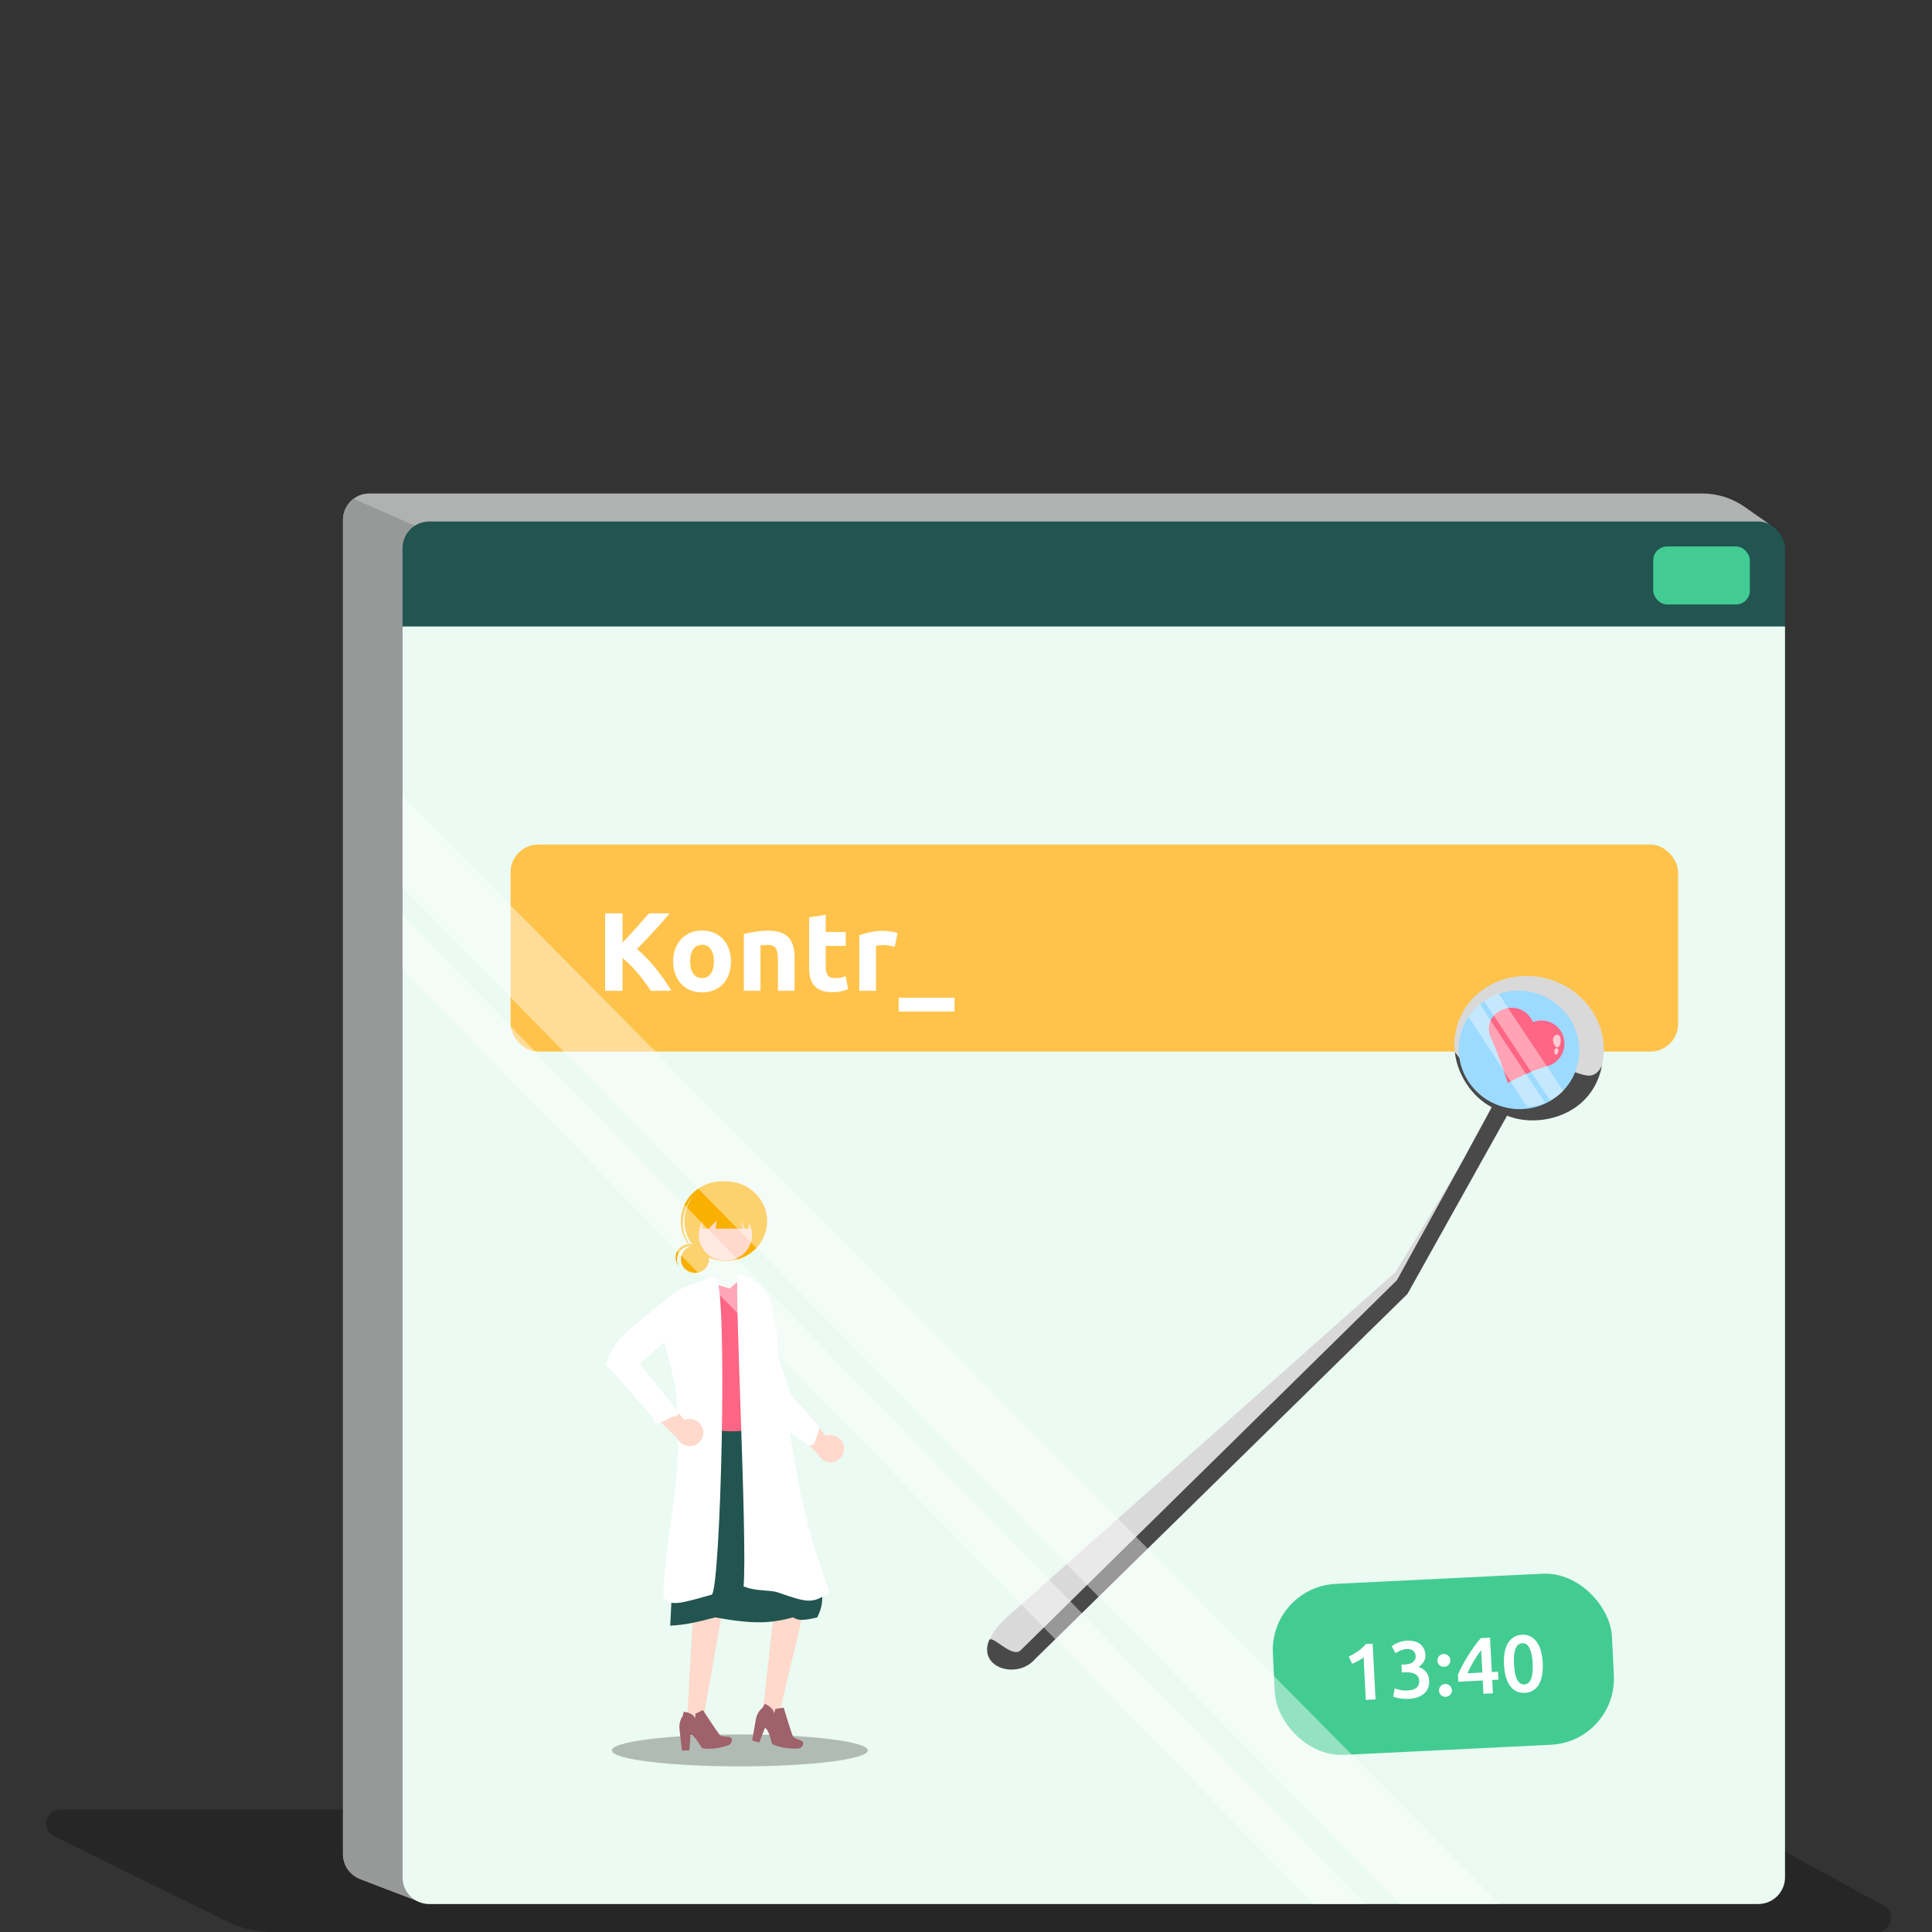<svg width="700" height="700" viewBox="0 0 700 700" fill="none" xmlns="http://www.w3.org/2000/svg">
<rect x="0" y="0" width="700" height="700" fill="#333333" stroke="none"/>
<path d="M82.61 696.342L19.519 665.239C14.704 662.866 16.393 655.617 21.762 655.617H617.544C618.395 655.617 619.232 655.831 619.978 656.239L682.587 690.478C687.195 692.998 685.405 700.001 680.153 700.001H98.31C92.866 700.001 87.494 698.749 82.61 696.342Z" fill="black" fill-opacity="0.25"/>
<path d="M124.275 188.316C124.275 183.063 128.534 178.805 133.786 178.805H616.787C622.251 178.805 627.582 180.485 632.058 183.619L639.876 189.091C642.573 190.979 644.125 194.108 643.997 197.398L625.536 669.365C625.337 674.469 621.206 678.539 616.1 678.662L155.987 689.809C154.725 689.84 153.47 689.623 152.291 689.172L130.492 680.823C126.748 679.389 124.275 675.795 124.275 671.785V188.316Z" fill="#B0B2B2"/>
<path d="M128.08 180.703L148.959 189.87C152.334 191.351 155.979 192.116 159.664 192.116H634.139C639.632 192.116 644.024 196.683 643.81 202.173L625.536 669.361C625.337 674.465 621.206 678.535 616.1 678.659L155.987 689.805C154.725 689.836 153.47 689.619 152.291 689.168L130.492 680.82C126.748 679.386 124.275 675.791 124.275 671.781V188.516C124.275 185.95 125.295 183.488 127.11 181.673L128.08 180.703Z" fill="#979999"/>
<rect x="145.833" y="188.953" width="500.906" height="500.906" rx="9.678" fill="#225550"/>
<path d="M145.833 226.992H646.739V680.176C646.739 685.521 642.406 689.855 637.061 689.855H155.512C150.167 689.855 145.833 685.521 145.833 680.176V226.992Z" fill="#EBFAF2"/>
<rect x="185" y="306" width="423" height="75" rx="10" fill="#FFC34B"/>
<path d="M235.806 359C235.239 358.082 234.564 357.096 233.781 356.043C233.025 354.963 232.187 353.897 231.269 352.844C230.378 351.764 229.447 350.738 228.475 349.765C227.503 348.766 226.531 347.889 225.559 347.133V359H219.24V330.932H225.559V341.543C227.206 339.815 228.853 338.02 230.5 336.157C232.174 334.267 233.727 332.525 235.158 330.932H242.651C240.733 333.2 238.803 335.387 236.859 337.493C234.942 339.599 232.917 341.719 230.783 343.852C233.025 345.715 235.185 347.929 237.264 350.494C239.37 353.06 241.382 355.895 243.299 359H235.806ZM264.828 348.307C264.828 349.981 264.585 351.521 264.099 352.925C263.613 354.302 262.911 355.49 261.993 356.489C261.075 357.461 259.968 358.217 258.672 358.757C257.402 359.297 255.971 359.567 254.378 359.567C252.812 359.567 251.381 359.297 250.085 358.757C248.816 358.217 247.722 357.461 246.804 356.489C245.886 355.49 245.171 354.302 244.658 352.925C244.145 351.521 243.888 349.981 243.888 348.307C243.888 346.633 244.145 345.108 244.658 343.731C245.198 342.353 245.927 341.179 246.845 340.207C247.79 339.235 248.897 338.479 250.166 337.939C251.462 337.399 252.866 337.129 254.378 337.129C255.917 337.129 257.321 337.399 258.591 337.939C259.887 338.479 260.994 339.235 261.912 340.207C262.83 341.179 263.545 342.353 264.058 343.731C264.571 345.108 264.828 346.633 264.828 348.307ZM258.672 348.307C258.672 346.444 258.294 344.986 257.537 343.933C256.808 342.853 255.755 342.313 254.378 342.313C253.001 342.313 251.935 342.853 251.179 343.933C250.423 344.986 250.045 346.444 250.045 348.307C250.045 350.17 250.423 351.656 251.179 352.763C251.935 353.843 253.001 354.383 254.378 354.383C255.755 354.383 256.808 353.843 257.537 352.763C258.294 351.656 258.672 350.17 258.672 348.307ZM269.503 338.425C270.529 338.128 271.852 337.858 273.472 337.615C275.092 337.345 276.793 337.21 278.575 337.21C280.384 337.21 281.883 337.453 283.071 337.939C284.286 338.398 285.245 339.059 285.947 339.923C286.649 340.787 287.148 341.813 287.445 343.002C287.742 344.19 287.891 345.513 287.891 346.971V359H281.856V347.7C281.856 345.756 281.6 344.379 281.086 343.569C280.573 342.759 279.615 342.353 278.211 342.353C277.779 342.353 277.32 342.38 276.834 342.434C276.348 342.462 275.916 342.502 275.538 342.556V359H269.503V338.425ZM293.151 332.39L299.186 331.418V337.696H306.436V342.718H299.186V350.211C299.186 351.48 299.402 352.493 299.834 353.249C300.293 354.005 301.197 354.383 302.547 354.383C303.195 354.383 303.857 354.329 304.532 354.221C305.234 354.086 305.869 353.91 306.436 353.694L307.286 358.392C306.557 358.689 305.747 358.946 304.856 359.162C303.965 359.378 302.871 359.486 301.575 359.486C299.928 359.486 298.565 359.27 297.485 358.838C296.405 358.379 295.54 357.758 294.892 356.975C294.244 356.165 293.785 355.193 293.515 354.059C293.272 352.925 293.151 351.669 293.151 350.292V332.39ZM324.189 343.042C323.649 342.907 323.015 342.772 322.286 342.637C321.557 342.475 320.774 342.394 319.937 342.394C319.559 342.394 319.1 342.434 318.559 342.516C318.046 342.57 317.655 342.637 317.385 342.718V359H311.35V338.83C312.43 338.452 313.699 338.101 315.157 337.777C316.642 337.426 318.289 337.25 320.099 337.25C320.423 337.25 320.814 337.277 321.273 337.331C321.732 337.358 322.191 337.412 322.65 337.493C323.109 337.547 323.568 337.628 324.027 337.736C324.486 337.817 324.878 337.925 325.202 338.06L324.189 343.042ZM325.602 361.471H345.853V366.493H325.602V361.471Z" fill="white"/>
<path d="M528.119 371.069C524.395 382.729 529.982 395.256 540.841 401.374C541.771 401.898 505.58 460.927 505.58 460.927L364.84 585.964C347.62 601.302 367.312 609.784 375.223 600.796L509.422 468.186C509.422 468.186 545.843 403.598 546.25 403.728C560.564 408.3 575.654 401.09 579.954 387.624C584.255 374.158 576.138 359.536 561.824 354.965C547.51 350.393 532.42 357.603 528.119 371.069Z" fill="#D9D9D9"/>
<path d="M506.125 463.852L369.766 597.966C366.504 600.872 359.3 591.98 358.356 594.321C354.32 604.338 368.472 608.53 374.884 601.245L509.94 468.831L546.042 404.213C557.022 408.811 576.747 404.698 580.427 386.133C577.73 391.162 574.736 389.799 570.67 388.5C561.372 394.375 548.975 402.97 541.414 399.445L527.128 381.174C527.952 389.114 533.16 397.357 540.486 401.156L530.514 419.543L506.125 463.852Z" fill="#494949"/>
<ellipse cx="21.873" cy="21.416" rx="21.873" ry="21.416" transform="matrix(-0.953 -0.304 -0.304 0.953 577.71 366.633)" fill="#9DDAFF"/>
<path d="M555.36 370.268C555.371 370.295 555.381 370.322 555.392 370.349C559.636 368.65 564.439 370.671 566.191 374.893C567.948 379.132 565.982 384.017 561.777 385.857L561.778 385.86L561.674 385.904C555.249 387.99 551.844 389.367 546.317 392.384C544.252 385.911 542.109 380.089 540.093 375.899C538.318 371.62 540.146 367.583 544.416 365.781C548.685 363.98 553.585 365.988 555.36 370.268Z" fill="#FF6584"/>
<g style="mix-blend-mode:screen" opacity="0.67">
<path d="M564.644 380.714C564.688 380.075 564.371 379.796 563.954 379.833C563.536 379.869 563.177 380.207 563.133 380.846C563.089 381.485 563.377 382.183 563.795 382.147C564.212 382.111 564.601 381.353 564.644 380.714L564.644 380.714Z" fill="white"/>
</g>
<g style="mix-blend-mode:screen" opacity="0.67">
<path d="M565.419 376.364C565.24 375.132 564.55 374.747 563.805 375.006C563.059 375.264 562.541 376.069 562.719 377.301C562.898 378.534 563.705 379.728 564.451 379.47C565.197 379.211 565.598 377.597 565.42 376.365L565.419 376.364Z" fill="white"/>
</g>
<path d="M561.608 398.693C563.865 397.48 564.825 396.721 566.419 395.296L542.908 359.95C541.394 360.777 539.867 361.065 537.708 362.691L561.608 398.693Z" fill="white" fill-opacity="0.4"/>
<path d="M553.327 401.052C554.67 400.952 557.873 400.443 559.837 399.622L536.164 363.78C534.819 364.758 532.214 368.001 532.109 368.413L553.327 401.052Z" fill="white" fill-opacity="0.4"/>
<ellipse cx="268.059" cy="634.214" rx="46.38" ry="5.784" fill="black" fill-opacity="0.25"/>
<path d="M280.962 579.031L291.58 582.137L281.074 626.075L275.861 624.877L280.962 579.031Z" fill="#FFD9CB"/>
<path d="M283.936 618.721L280.95 619.185L280.474 620.823C280.474 620.823 280.395 618.743 277.115 617.335L276.245 618.803C276.245 618.803 274.471 619.974 273.873 622.855L272.533 630.648L275.116 631.338L277.065 626.212C277.065 626.212 278.12 625.229 279.719 631.837C279.719 631.837 283.032 633.815 289.143 633.525C289.983 633.485 290.727 632.908 290.959 632.078C291.087 631.62 291.037 631.147 290.525 630.833C289.22 630.033 287.693 630.116 287.118 628.685C286.543 627.254 283.936 618.721 283.936 618.721Z" fill="#9F616A"/>
<path d="M251.053 586.17L261.517 584.75L253.983 627.413L248.643 627.727L251.053 586.17Z" fill="#FFD9CB"/>
<path d="M254.679 619.617L251.943 620.9L251.946 622.606C251.946 622.606 251.286 620.632 247.743 620.201L247.32 621.855C247.32 621.855 245.946 623.477 246.181 626.41L247.083 634.265L249.756 634.202L250.187 628.736C250.187 628.736 250.923 627.496 254.314 633.39C254.314 633.39 258.049 634.358 263.833 632.364C264.628 632.089 265.18 631.326 265.17 630.464C265.164 629.989 264.983 629.549 264.403 629.391C262.926 628.99 261.484 629.499 260.53 628.287C259.577 627.075 254.679 619.617 254.679 619.617Z" fill="#9F616A"/>
<path d="M255.042 464.058L264.374 466.856L268.557 463.25L277.54 472.564C277.54 472.564 282.401 490.674 278.781 501.606C278.694 501.868 278.626 520.069 278.626 520.069L251.594 520.069C251.594 520.069 251.62 507.68 250.587 503.194C250.44 502.553 250.27 502.073 250.076 501.814C248.525 499.739 244.801 486.463 246.663 480.654C248.525 474.846 255.042 464.058 255.042 464.058Z" fill="#FF6584"/>
<path d="M279.004 515.992L296.094 566.786C297.229 574.553 299.571 579.293 296.094 586.017C290.676 587.322 289.14 587.091 287.38 586.017C279.173 588.128 273.664 588.626 259.125 586.017C252.146 587.835 248.346 588.734 242.83 589.007L246.067 526.441L251.804 515.992C262.432 519.595 268.378 519.353 279.004 515.992Z" fill="#225550"/>
<path d="M305.744 523.957C305.614 523.25 305.33 522.581 304.913 521.996C304.497 521.411 303.957 520.925 303.333 520.572C302.709 520.219 302.016 520.007 301.302 519.952C300.587 519.897 299.87 520 299.2 520.254L288.057 506.824L285.44 515.518L296.422 526.938C296.924 528.037 297.809 528.913 298.91 529.402C300.01 529.89 301.252 529.958 302.399 529.591C303.546 529.224 304.519 528.448 305.135 527.41C305.752 526.373 305.969 525.144 305.744 523.957Z" fill="#FFD9CB"/>
<path d="M257.702 577.816C261.103 579.499 263.902 464.796 259.321 462.942C256.714 462.068 257.374 463.009 254.674 464.034C249.957 465.804 243.398 466.92 240.318 473.394C237.239 479.868 244.911 498.305 245.072 506.115C247.483 539.672 241.719 548.478 240.319 577.816C241.272 582.812 247.579 580.671 257.702 577.816Z" fill="white"/>
<path d="M300.671 576.965C290.202 549.161 288.249 532.327 281.819 492.046C281.806 487.56 281.763 482.016 280.63 478.119C279.497 474.221 279.112 470.037 277.06 467.419C275.008 464.801 268.927 461.513 267.383 461.815C265.839 462.116 270.872 557.736 269.42 574.757C273.962 576.694 278.801 575.931 281.819 576.965C292.584 580.655 294.129 581.214 300.671 576.965Z" fill="white"/>
<path d="M254.729 517.978C254.576 517.277 254.271 516.618 253.835 516.048C253.399 515.477 252.844 515.008 252.207 514.673C251.57 514.339 250.868 514.148 250.151 514.114C249.433 514.079 248.716 514.202 248.052 514.474L236.466 501.407L234.109 510.143L245.473 521.212C246.009 522.293 246.923 523.142 248.042 523.599C249.162 524.055 250.409 524.087 251.548 523.689C252.687 523.291 253.64 522.49 254.226 521.438C254.812 520.386 254.991 519.155 254.729 517.978Z" fill="#FFD9CB"/>
<path d="M237.224 515.607C237.511 515.825 237.88 515.937 238.281 515.925L243.92 513.23C244.324 513.218 244.847 513.128 245.221 512.886C245.595 512.644 245.758 512.297 245.966 511.913L231.81 494.041L251.349 477.05C252.567 475.644 253.258 473.928 253.271 472.28C253.283 470.632 252.616 469.187 251.416 468.262C250.216 467.337 248.581 467.009 246.871 467.349C245.161 467.689 243.516 468.67 242.298 470.076L228.343 481.376C224.108 484.804 220.981 489.398 219.545 494.302L236.726 513.798C236.645 514.074 236.622 514.351 236.658 514.612C236.694 514.873 236.789 515.112 236.935 515.312C237.017 515.424 237.114 515.523 237.224 515.607Z" fill="white"/>
<path d="M294.537 523.4C294.852 523.164 295.099 522.817 295.245 522.407L296.606 518.575C296.753 518.16 296.79 517.7 296.712 517.257C296.634 516.814 296.445 516.41 296.17 516.099L286.582 505.274L277.477 478.65C277.068 477.856 276.534 477.166 275.905 476.619C275.276 476.072 274.564 475.679 273.81 475.462C273.057 475.245 272.276 475.209 271.513 475.356C270.749 475.502 270.019 475.828 269.362 476.316C268.705 476.803 268.136 477.442 267.686 478.196C267.236 478.95 268.167 479.041 267.993 479.947C267.818 480.853 267.865 482.084 267.993 483.004C268.12 483.924 267.583 485.098 267.993 485.891L272.492 503.184C274.012 508.379 277.044 512.745 281.025 515.47L292.668 523.44C292.892 523.593 293.139 523.688 293.395 523.719C293.651 523.749 293.909 523.715 294.152 523.617C294.287 523.563 294.416 523.49 294.537 523.399L294.537 523.4Z" fill="white"/>
<path d="M251.801 461.176C248.981 461.176 246.695 458.973 246.695 456.256C246.695 453.539 248.981 451.336 251.801 451.336C254.62 451.336 256.906 453.539 256.906 456.256C256.906 458.973 254.62 461.176 251.801 461.176Z" fill="#FAB000"/>
<path d="M250.378 451.477C249.494 451.477 248.626 451.698 247.857 452.119C247.089 452.539 246.447 453.144 245.994 453.875C245.541 454.606 245.293 455.438 245.273 456.289C245.254 457.141 245.464 457.982 245.883 458.732C245.441 458.198 245.118 457.581 244.937 456.921C244.755 456.261 244.718 455.571 244.828 454.896C244.939 454.221 245.193 453.576 245.577 453.001C245.96 452.427 246.464 451.935 247.055 451.558C247.646 451.181 248.313 450.927 249.011 450.812C249.71 450.697 250.426 450.724 251.114 450.89C251.801 451.057 252.446 451.359 253.005 451.779C253.565 452.198 254.027 452.726 254.364 453.327C253.887 452.75 253.28 452.283 252.59 451.963C251.9 451.643 251.144 451.477 250.378 451.477Z" fill="#FAB000"/>
<path d="M262.957 456.912C271.239 456.912 277.954 450.442 277.954 442.46C277.954 434.478 271.239 428.008 262.957 428.008C254.674 428.008 247.959 434.478 247.959 442.46C247.959 450.442 254.674 456.912 262.957 456.912Z" fill="#FAB000"/>
<path d="M251.186 433.497C253.771 430.696 257.383 428.973 261.261 428.69C265.139 428.407 268.979 429.588 271.971 431.982C271.849 431.869 271.727 431.756 271.6 431.647C268.627 429.102 264.727 427.799 260.757 428.025C256.787 428.251 253.073 429.986 250.431 432.85C247.789 435.714 246.436 439.472 246.668 443.297C246.901 447.122 248.7 450.702 251.671 453.249C251.798 453.358 251.929 453.461 252.059 453.565C249.242 450.982 247.576 447.446 247.413 443.701C247.25 439.957 248.603 436.298 251.186 433.497Z" fill="#FAB000"/>
<path d="M262.829 456.796C268.164 456.796 272.488 452.629 272.488 447.488C272.488 442.347 268.164 438.18 262.829 438.18C257.494 438.18 253.169 442.347 253.169 447.488C253.169 452.629 257.494 456.796 262.829 456.796Z" fill="#FFD9CB"/>
<path d="M254.568 435.852V445.16H256.805L259.652 442.22L259.271 445.16H269.159L268.549 442.22L269.769 445.16H271.345V435.852H254.568Z" fill="#FAB000"/>
<path opacity="0.43" d="M145.833 351.273V331.617L494.565 689.86H475.861L145.833 351.273Z" fill="white"/>
<rect x="599" y="198" width="35" height="21" rx="5" fill="#42CC93"/>
<rect width="122.99" height="62.033" rx="23.996" transform="matrix(0.999 -0.049 0.049 0.999 460 575.039)" fill="#43CC92"/>
<path d="M488.682 600.205C489.784 599.701 490.879 599.071 491.967 598.315C493.075 597.558 494.041 596.682 494.864 595.687L497.336 595.559L498.378 615.712L494.859 615.893L494.061 600.452C493.558 600.886 492.919 601.318 492.145 601.746C491.37 602.175 490.62 602.535 489.897 602.825L488.682 600.205ZM510.306 615.533C509.783 615.56 509.238 615.55 508.671 615.501C508.126 615.471 507.598 615.411 507.087 615.32C506.598 615.249 506.146 615.165 505.733 615.07C505.319 614.955 505.002 614.845 504.783 614.74L505.326 611.708C505.743 611.881 506.346 612.074 507.135 612.286C507.922 612.478 508.888 612.545 510.032 612.486C511.564 612.407 512.654 612.059 513.302 611.442C513.95 610.806 514.248 609.994 514.197 609.005C514.164 608.366 514 607.839 513.707 607.427C513.433 607.013 513.057 606.693 512.578 606.465C512.118 606.216 511.585 606.059 510.979 605.993C510.392 605.907 509.768 605.881 509.109 605.915L507.916 605.976L507.769 603.127L509.223 603.051C509.669 603.028 510.113 602.967 510.555 602.866C511.015 602.745 511.424 602.569 511.782 602.336C512.138 602.085 512.423 601.769 512.636 601.388C512.85 601.008 512.942 600.527 512.912 599.945C512.888 599.48 512.78 599.087 512.588 598.767C512.397 598.446 512.15 598.187 511.848 597.988C511.566 597.789 511.238 597.651 510.864 597.573C510.491 597.495 510.101 597.466 509.694 597.487C508.821 597.532 508.053 597.708 507.388 598.015C506.722 598.302 506.136 598.623 505.63 598.98L504.215 596.429C504.477 596.24 504.798 596.039 505.175 595.825C505.553 595.611 505.97 595.405 506.426 595.207C506.902 595.007 507.409 594.845 507.947 594.72C508.484 594.576 509.052 594.488 509.654 594.457C510.778 594.399 511.755 594.485 512.583 594.714C513.411 594.943 514.1 595.297 514.65 595.774C515.218 596.23 515.645 596.791 515.932 597.457C516.238 598.102 516.411 598.822 516.452 599.617C516.5 600.547 516.282 601.394 515.796 602.158C515.33 602.921 514.7 603.517 513.906 603.947C514.972 604.261 515.866 604.827 516.589 605.645C517.331 606.462 517.737 607.54 517.806 608.877C517.852 609.769 517.74 610.611 517.47 611.402C517.199 612.174 516.758 612.858 516.147 613.453C515.536 614.029 514.744 614.507 513.772 614.888C512.819 615.248 511.663 615.463 510.306 615.533ZM525.483 601.483C525.518 602.162 525.314 602.726 524.87 603.177C524.446 603.626 523.915 603.868 523.275 603.901C522.615 603.935 522.052 603.75 521.584 603.346C521.116 602.943 520.864 602.402 520.829 601.723C520.794 601.045 520.989 600.481 521.412 600.031C521.835 599.562 522.376 599.311 523.036 599.277C523.675 599.244 524.23 599.439 524.699 599.862C525.186 600.264 525.447 600.805 525.483 601.483ZM526.045 612.359C526.08 613.038 525.876 613.602 525.433 614.053C525.009 614.502 524.477 614.743 523.837 614.776C523.178 614.811 522.614 614.626 522.146 614.222C521.678 613.819 521.427 613.278 521.392 612.599C521.357 611.921 521.551 611.357 521.975 610.907C522.398 610.438 522.939 610.187 523.598 610.153C524.238 610.12 524.792 610.315 525.261 610.738C525.749 611.14 526.01 611.681 526.045 612.359ZM536.658 597.874C536.221 598.46 535.768 599.086 535.297 599.752C534.845 600.417 534.405 601.11 533.975 601.832C533.546 602.554 533.137 603.294 532.749 604.053C532.359 604.792 532.009 605.53 531.697 606.265L537.077 605.987L536.658 597.874ZM539.865 593.364L540.509 605.81L542.777 605.693L542.926 608.572L540.658 608.689L540.907 613.516L537.476 613.693L537.226 608.866L528.385 609.323L528.255 606.822C528.599 605.949 529.062 604.943 529.645 603.805C530.247 602.666 530.915 601.494 531.65 600.29C532.385 599.086 533.169 597.898 534.003 596.728C534.837 595.558 535.676 594.494 536.521 593.536L539.865 593.364ZM558.951 602.467C559.126 605.86 558.641 608.499 557.494 610.386C556.347 612.253 554.677 613.243 552.486 613.356C550.295 613.469 548.533 612.656 547.199 610.917C545.864 609.159 545.108 606.583 544.933 603.191C544.846 601.504 544.924 600.003 545.167 598.688C545.428 597.353 545.836 596.224 546.391 595.301C546.966 594.377 547.667 593.661 548.496 593.151C549.345 592.641 550.312 592.358 551.398 592.302C553.588 592.189 555.351 593.011 556.687 594.77C558.021 596.509 558.775 599.074 558.951 602.467ZM555.316 602.655C555.261 601.608 555.153 600.632 554.989 599.727C554.826 598.821 554.591 598.046 554.286 597.401C553.999 596.736 553.632 596.22 553.185 595.854C552.738 595.489 552.195 595.322 551.555 595.355C550.916 595.388 550.383 595.61 549.957 596.021C549.55 596.431 549.229 596.982 548.993 597.674C548.775 598.347 548.631 599.141 548.562 600.058C548.512 600.975 548.514 601.956 548.568 603.003C548.622 604.05 548.722 605.026 548.866 605.933C549.029 606.838 549.254 607.623 549.542 608.289C549.847 608.934 550.223 609.439 550.67 609.805C551.136 610.17 551.689 610.335 552.328 610.302C552.968 610.269 553.491 610.048 553.898 609.638C554.304 609.228 554.617 608.688 554.835 608.015C555.071 607.323 555.224 606.518 555.293 605.601C555.362 604.684 555.37 603.702 555.316 602.655Z" fill="white"/>
<path opacity="0.43" d="M145.833 321.463V288.492L543.388 689.851H507.247L145.833 321.463Z" fill="white"/>
</svg>
